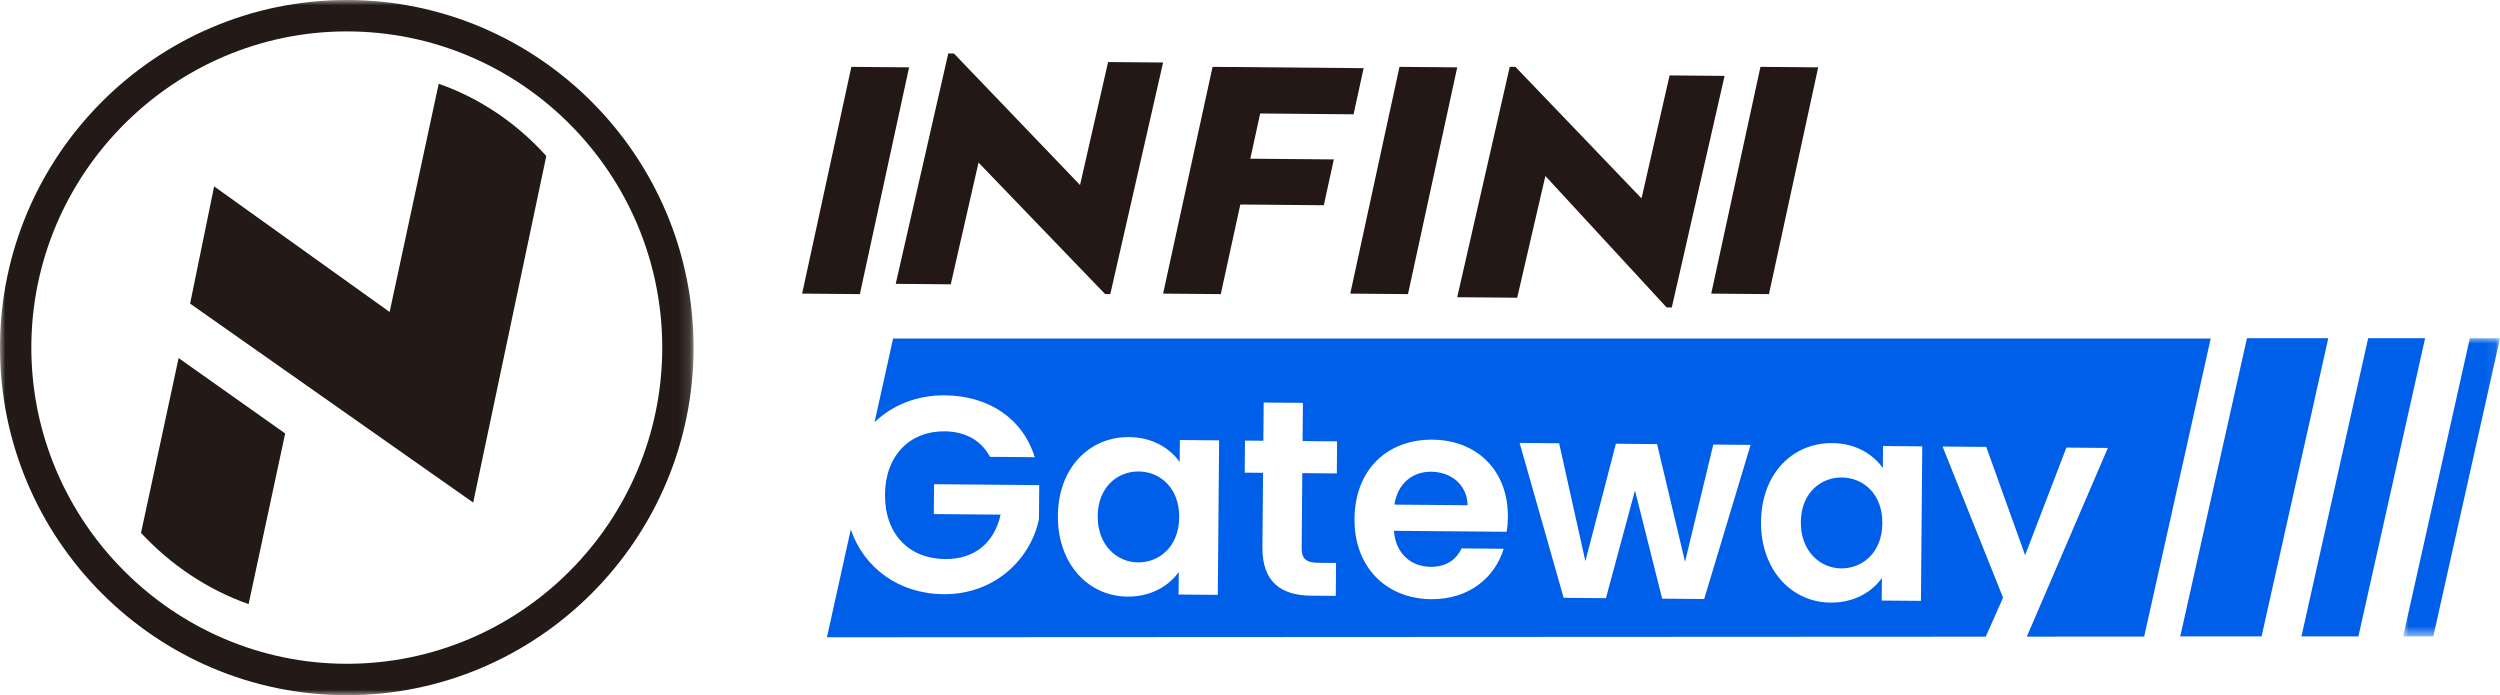 <?xml version="1.0" encoding="UTF-8"?>
<svg width="230.154px" height="64px" viewBox="0 0 230.154 64" version="1.1" xmlns="http://www.w3.org/2000/svg" xmlns:xlink="http://www.w3.org/1999/xlink">
    <title>编组</title>
    <defs>
        <polygon id="path-1" points="0 0 8.917 0 8.917 27.451 0 27.451"></polygon>
        <polygon id="path-3" points="0 0 63.852 0 63.852 64 0 64"></polygon>
    </defs>
    <g id="网站-pc2.0" stroke="none" stroke-width="1" fill="none" fill-rule="evenodd">
        <g id="ISP" transform="translate(-1030, -2634)">
            <g id="编组" transform="translate(1030, 2634)">
                <polygon id="Fill-1" fill="#231815" points="73.846 27.031 78.378 6.154 83.692 6.201 79.161 27.077"></polygon>
                <polygon id="Fill-2" fill="#231815" points="82.462 26.131 87.298 4.923 87.823 4.927 99.43 17.033 102.012 5.712 107.077 5.755 102.215 27.077 101.738 27.073 90.084 14.967 87.528 26.174"></polygon>
                <polygon id="Fill-3" fill="#231815" points="107.077 27.031 111.631 6.154 125.538 6.276 124.612 10.524 116.015 10.447 115.107 14.61 122.794 14.676 121.873 18.895 114.186 18.827 112.387 27.077"></polygon>
                <polygon id="Fill-4" fill="#231815" points="124.308 27.031 128.839 6.154 134.154 6.201 129.622 27.077"></polygon>
                <polygon id="Fill-5" fill="#231815" points="134.154 27.362 138.991 6.154 139.515 6.158 151.122 18.264 153.705 6.943 158.769 6.986 153.907 28.308 153.431 28.304 142.27 16.201 139.676 27.408"></polygon>
                <polygon id="Fill-6" fill="#231815" points="157.538 27.031 162.07 6.154 167.385 6.201 162.853 27.077"></polygon>
                <g>
                    <path d="M169.563,43.957 C167.643,43.94 165.811,45.362 165.788,48.058 C165.764,50.754 167.572,52.31 169.492,52.327 C171.465,52.344 173.271,50.871 173.293,48.173 C173.316,45.477 171.536,43.974 169.563,43.957" id="Fill-7" fill="#005FE8"></path>
                    <path d="M104.83,43.404 C102.91,43.387 101.078,44.808 101.055,47.506 C101.031,50.2 102.837,51.758 104.759,51.775 C106.73,51.792 108.538,50.317 108.56,47.62 C108.583,44.924 106.803,43.421 104.83,43.404" id="Fill-9" fill="#005FE8"></path>
                    <path d="M176.845,55.317 L173.232,55.287 L173.251,53.206 C172.395,54.432 170.771,55.497 168.518,55.477 C164.931,55.446 162.085,52.47 162.123,48.028 C162.162,43.586 165.055,40.76 168.669,40.792 C170.947,40.81 172.502,41.902 173.337,43.089 L173.354,41.061 L176.966,41.091 L176.845,55.317 Z M156.89,55.147 L153.021,55.113 L150.519,45.155 L147.846,55.068 L143.952,55.036 L139.898,40.775 L143.536,40.807 L145.953,51.665 L148.762,40.852 L152.553,40.884 L155.127,51.715 L157.729,40.927 L161.162,40.957 L156.89,55.147 Z M138.702,48.955 L128.325,48.867 C128.487,50.976 129.913,52.169 131.706,52.184 C133.241,52.197 134.096,51.435 134.563,50.487 L138.432,50.521 C137.641,53.132 135.267,55.194 131.758,55.162 C127.633,55.128 124.659,52.227 124.697,47.759 C124.736,43.266 127.681,40.442 131.882,40.477 C135.982,40.511 138.852,43.335 138.817,47.571 C138.813,48.032 138.783,48.496 138.702,48.955 L138.702,48.955 Z M123.069,43.584 L119.891,43.557 L119.833,50.438 C119.826,51.39 120.207,51.804 121.333,51.813 L123,51.826 L122.973,54.858 L120.719,54.839 C118.003,54.814 116.193,53.644 116.221,50.383 L116.28,43.527 L114.59,43.512 L114.615,40.56 L116.306,40.575 L116.336,37.057 L119.948,37.087 L119.917,40.605 L123.094,40.632 L123.069,43.584 Z M112.112,54.763 L108.499,54.733 L108.518,52.654 C107.662,53.879 106.038,54.944 103.785,54.923 C100.198,54.893 97.352,51.917 97.39,47.475 C97.428,43.032 100.322,40.207 103.936,40.237 C106.214,40.257 107.769,41.349 108.602,42.538 L108.621,40.509 L112.234,40.54 L112.112,54.763 Z M82.219,31.168 L80.513,38.867 C82.157,37.29 84.421,36.372 86.983,36.395 C90.98,36.429 94.139,38.485 95.261,42.09 L91.137,42.054 C90.33,40.532 88.851,39.723 86.955,39.708 C83.753,39.68 81.504,41.945 81.474,45.514 C81.442,49.16 83.677,51.441 87.009,51.469 C89.774,51.493 91.556,49.915 92.117,47.377 L85.968,47.326 L85.99,44.577 L95.674,44.66 L95.648,47.793 C94.899,51.431 91.618,54.743 86.852,54.703 C82.791,54.668 79.544,52.319 78.326,48.745 L76.13,58.668 L182.811,58.613 L184.405,55.023 L178.835,41.108 L182.856,41.143 L186.436,51.11 L190.235,41.206 L194.053,41.238 L186.592,58.611 L197.394,58.605 L203.521,31.168 L82.219,31.168 Z" id="Fill-11" fill="#005FE8"></path>
                    <path d="M131.754,43.428 C130.037,43.413 128.67,44.506 128.372,46.455 L135.111,46.512 C135.075,44.638 133.598,43.443 131.754,43.428" id="Fill-13" fill="#005FE8"></path>
                    <polygon id="Fill-15" fill="#005FE8" points="208.204 58.588 200.718 58.588 206.858 31.137 214.346 31.137"></polygon>
                    <polygon id="Fill-17" fill="#005FE8" points="217.118 58.588 211.875 58.588 218.017 31.137 223.26 31.137"></polygon>
                    <g transform="translate(221.237, 31.137)">
                        <mask id="mask-2" fill="white">
                            <use xlink:href="#path-1"></use>
                        </mask>
                        <g id="Clip-20"></g>
                        <polygon id="Fill-19" fill="#005FE8" mask="url(#mask-2)" points="2.776 27.451 0 27.451 6.142 0 8.918 0"></polygon>
                    </g>
                    <g>
                        <mask id="mask-4" fill="white">
                            <use xlink:href="#path-3"></use>
                        </mask>
                        <g id="Clip-22"></g>
                        <path d="M31.926,2.892 C15.963,2.892 2.885,16 2.885,32 C2.885,48 15.963,61.108 31.926,61.108 C47.985,61.108 60.967,48 60.967,32 C60.967,16 47.985,2.892 31.926,2.892 M31.926,64 C14.328,64 -0,49.639 -0,32 C-0,14.361 14.328,0 31.926,0 C49.524,0 63.852,14.361 63.852,32 C63.852,49.639 49.524,64 31.926,64" id="Fill-21" fill="#231916" mask="url(#mask-4)"></path>
                    </g>
                    <path d="M50.293,14.362 C47.601,11.374 44.236,9.06 40.388,7.711 L35.869,28.723 L19.713,17.158 L17.501,27.952 L43.562,46.266 L50.293,14.362 Z" id="Fill-23" fill="#231916"></path>
                    <path d="M26.253,39.904 L16.444,32.965 L12.981,49.061 C15.675,51.953 19.041,54.265 22.887,55.614 L26.253,39.904 Z" id="Fill-25" fill="#231916"></path>
                </g>
            </g>
        </g>
    </g>
</svg>